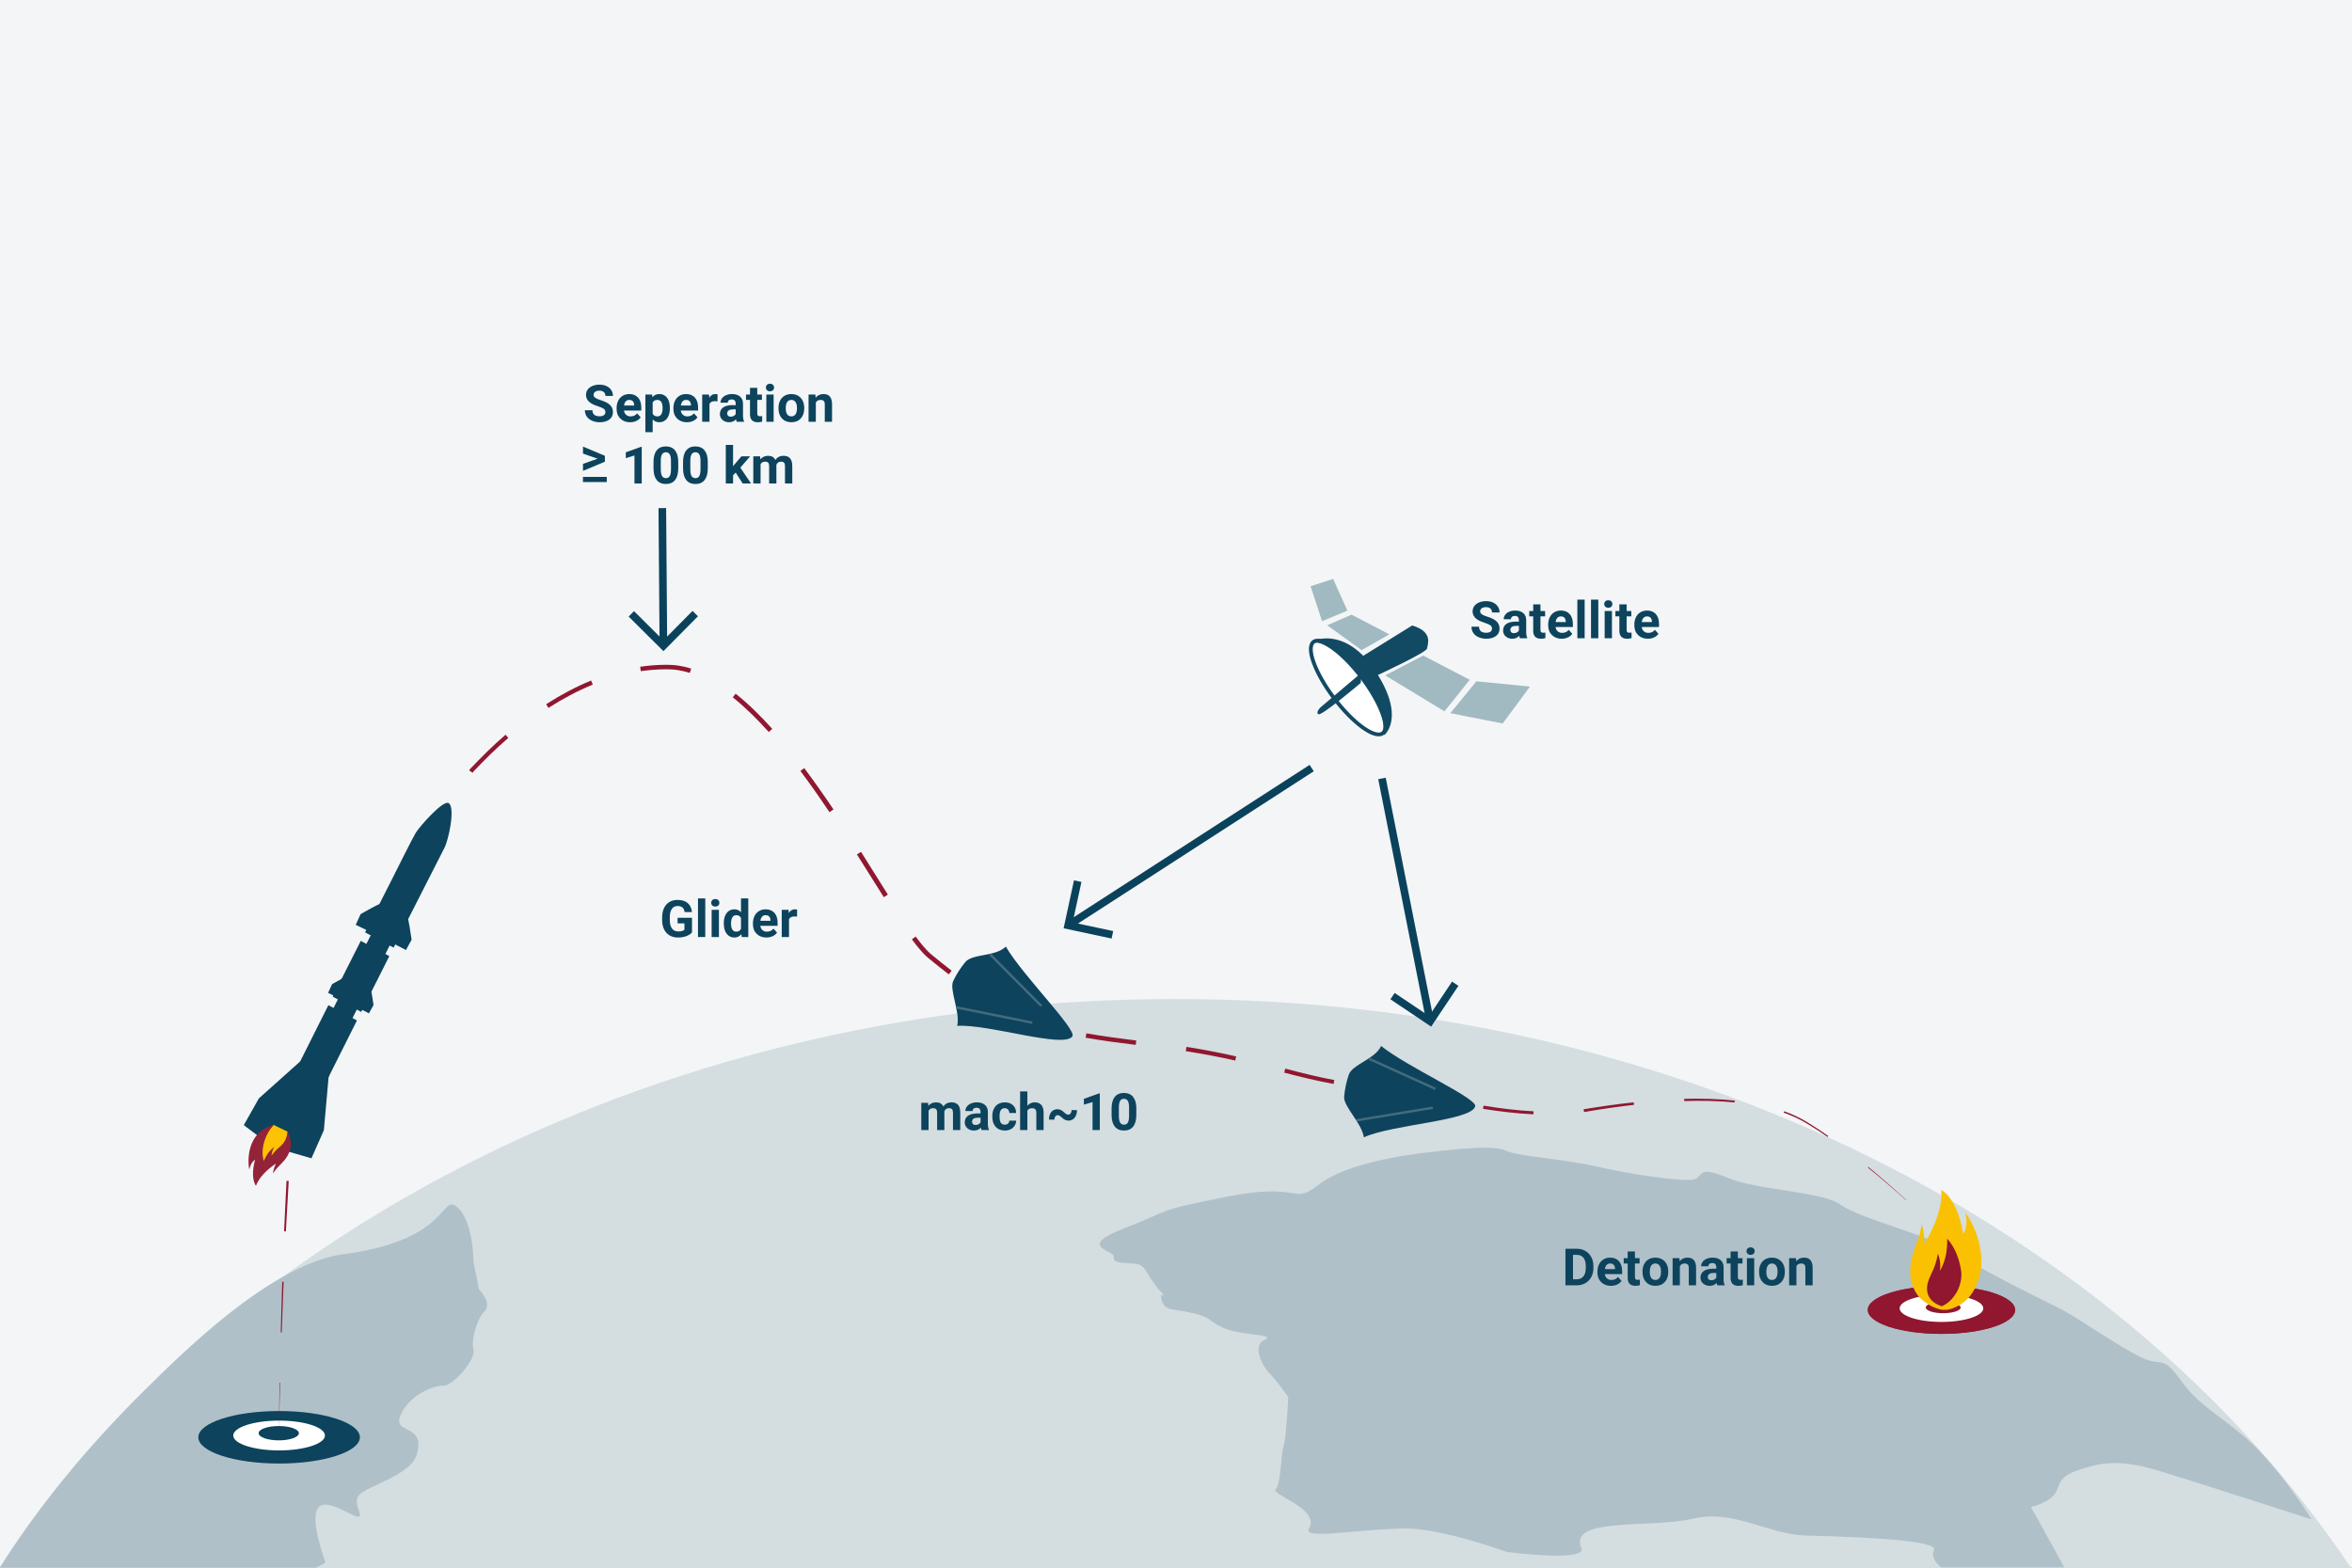 <?xml version="1.0" encoding="UTF-8"?>
<svg id="Ebene_2" data-name="Ebene 2" xmlns="http://www.w3.org/2000/svg" viewBox="0 0 1920 1280">
  <rect x="0" y="0" width="1920" height="1280" fill="#808080" stroke="none"/>
  <defs>
    <style>
      .cls-1 {
        stroke: #124a64;
        stroke-width: 3.115px;
      }

      .cls-1, .cls-2, .cls-3, .cls-4 {
        stroke-miterlimit: 10;
      }

      .cls-1, .cls-3, .cls-4 {
        fill: none;
      }

      .cls-5 {
        fill: #afc0c8;
      }

      .cls-6 {
        fill: #932338;
      }

      .cls-7 {
        fill: #90172f;
      }

      .cls-8, .cls-2 {
        fill: #0d435c;
      }

      .cls-9 {
        fill: #fff;
      }

      .cls-2 {
        stroke: #426b7e;
        stroke-width: 2px;
      }

      .cls-10 {
        fill: #f3f5f7;
      }

      .cls-11 {
        fill: #fcc203;
      }

      .cls-3 {
        stroke-width: 4.202px;
      }

      .cls-3, .cls-4 {
        stroke: #0b425b;
      }

      .cls-4 {
        stroke-width: 6.219px;
      }

      .cls-12 {
        fill: #124a64;
      }

      .cls-13 {
        fill: #d4dde0;
      }

      .cls-14 {
        fill: #fac102;
      }

      .cls-15 {
        fill: #a1b9c0;
      }
    </style>
  </defs>
  <rect class="cls-10" x="-15.804" y="-17.529" width="1952.825" height="1297.507"/>
  <path class="cls-13" d="M1919.067,1280c-185.294-276.607-545.492-464.294-959.585-464.294S185.191,1003.393-.103,1280h1919.17Z"/>
  <path class="cls-5" d="M257.898,1280c3.002-2.198,8.175-2.938,7.467-5.023-22.251-65.493,8.13-44.602,22.441-38.149s-2.12-8.858,5.722-16.513c7.842-7.655,41.85-16.146,46.68-32.676,8.402-28.755-26.514-13.444-9.77-38.321,7.085-10.527,22.437-17.954,31.416-17.954,8.97,0,26.924-22.437,24.678-29.165-2.246-6.729,2.246-24.683,8.97-31.421,6.733-6.724-4.483-17.94-4.483-17.94l-4.487-22.441s0-33.657-13.467-44.878c-1.725-1.439-3.09-2.08-4.335-2.08-8.458,0-11.419,29.659-85.416,40.229-60.694,5.932-138.919,85.285-168.282,114.434-43.469,43.151-78.85,86.97-105.319,126.583-3.421,5.12-6.749,10.231-9.982,15.316h258.168Z"/>
  <path class="cls-5" d="M909.182,1026.318c-.996,5.737,10.137,4.557,18.286,5.567,8.145,1.015,9.136,10.303,18.272,20.601,4.699,5.308,4.561,5.147,3.671,4.995-.839-.148-2.347-.3-1.098,4.128,2.578,9.122,8.744,6.586,25.236,10.469,16.497,3.883,11.922,6.249,25.439,12.328,13.508,6.078,43.923,4.732,33.192,9.625-10.741,4.898-.812,22.63,4.543,27.694,5.364,5.064,14.896,19.084,14.896,19.084,0,0-1.416,32.085-3.805,39.851-2.394,7.766-2.061,31.098-6.438,35.322-4.377,4.225,36.738,15.943,27.182,31.988-5.52,9.275,34.921,1.065,76.778,0,30.526-.779,84.762,19.19,84.762,19.19,0,0,65.913,8.527,60.78-3.201-11.193-25.591,57.579-15.989,91.163-23.986,33.27-7.923,61.379,13.024,92.717,13.799,60.983,1.513,107.452,4.902,104.007,11.788-2.317,4.636.43,9.549,5.777,14.203h100.613c-11.473-21.028-27.302-49.309-27.302-49.309,0,0,17.295-3.717,21.081-13.508,3.786-9.796,4.981-13.674,28.441-19.928,23.465-6.249,45.127.844,63.404,6.42,18.291,5.567,116.298,37.158,116.298,37.158,0,0-25.587-41.581-52.778-65.572-21.856-19.282-38.823-26.813-53.908-47.747-15.099-20.942-14.108-11.654-29.212-17.567-15.104-5.912-55.038-33.607-66.96-39.851-11.922-6.249-72.923-35.461-87.035-47.115-14.103-11.65-78.489-27.348-94.193-38.837-15.689-11.484-67.181-11.65-92.417-22.119-25.236-10.469-19.476-1.688-27.233,1.015-7.757,2.707-51.879-3.879-79.901-10.298-28.026-6.415-63.611-8.269-73.739-12.835-4.141-1.863-10.308-2.569-17.889-2.569-10.976,0-24.913,1.485-39.962,3.081-25.448,2.707-72.964,9.63-95.244,27.026-11.982,9.357-14.869,7.965-24.535,6.572-8.311-1.195-21.625-2.398-50.016,3.224-61.435,12.157-43.942,10.303-84.111,25.836-40.16,15.542-7.766,17.733-8.762,23.479Z"/>
  <g>
    <g>
      <path class="cls-8" d="M293.78,1173.528c0,11.837-29.525,21.428-65.946,21.428-36.41,0-65.935-9.591-65.935-21.428s29.525-21.438,65.935-21.438c36.42,0,65.946,9.601,65.946,21.438"/>
      <path class="cls-9" d="M265.267,1172.082c0,6.708-16.758,12.161-37.423,12.161s-37.434-5.454-37.434-12.161c0-6.728,16.768-12.171,37.434-12.171s37.423,5.443,37.423,12.171"/>
    </g>
    <ellipse class="cls-8" cx="227.556" cy="1170.189" rx="16.434" ry="5.853"/>
  </g>
  <g>
    <polygon class="cls-7" points="227.556 1170.19 228.234 1128.96 228.672 1128.971 227.556 1170.19"/>
    <polygon class="cls-7" points="229.171 1087.82 230.38 1046.556 231.519 1046.597 229.984 1087.845 229.171 1087.82"/>
    <polygon class="cls-7" points="231.9 1005.342 233.883 964.144 235.674 964.251 233.365 1005.409 231.9 1005.342"/>
    <path class="cls-7" d="M236.744,922.979c.612-6.854,1.294-13.706,2.173-20.546.444-3.42.941-6.836,1.555-10.247.322-1.705.649-3.408,1.071-5.109.42-1.702.868-3.397,1.612-5.104l2.073.933c-.641,1.444-1.096,3.081-1.502,4.71-.414,1.633-.744,3.304-1.067,4.974-.621,3.351-1.13,6.735-1.587,10.128-.905,6.79-1.619,13.616-2.263,20.449l-2.065-.188Z"/>
    <polygon class="cls-7" points="262.927 845.686 282.758 809.48 285.048 810.743 265.07 846.864 262.927 845.686"/>
    <polygon class="cls-7" points="302.634 773.271 322.516 737.144 325.103 738.577 305.073 774.618 302.634 773.271"/>
    <polygon class="cls-7" points="342.454 701.047 362.495 665.002 365.371 666.618 345.187 702.568 342.454 701.047"/>
    <path class="cls-7" d="M383.005,629.14l.723-1.127c.129-.193.258-.384.422-.604.096-.122.145-.206.375-.443.045-.042.041-.043.128-.117l.177-.135.018-.022.039-.039.043-.035.102-.1.209-.205.432-.434.884-.912,3.576-3.72c2.399-2.479,4.834-4.929,7.304-7.341,4.936-4.831,10.034-9.497,15.256-14.021l2.263,2.626c-5.173,4.469-10.225,9.08-15.119,13.856-2.45,2.385-4.863,4.807-7.248,7.263l-3.573,3.707-.911.937-.478.479-.252.245-.129.124-.203.173-.207.168-.105.082c-.041.031.085-.055.114-.084l.069-.062c.079-.084-.002.004-.035.053l-.316.453-.669,1.041-2.888-1.806Z"/>
    <path class="cls-7" d="M445.829,574.989c11.638-7.48,23.885-14.071,36.718-19.344l1.36,3.32c-12.608,5.159-24.68,11.629-36.172,18.992l-1.906-2.968Z"/>
    <path class="cls-7" d="M522.568,544.402c6.88-1.02,13.836-1.578,20.8-1.608,3.463-.046,7.08.146,10.56.688,3.5.531,6.945,1.349,10.307,2.398l-1.109,3.54c-3.197-1.002-6.456-1.781-9.751-2.285-3.315-.515-6.582-.698-9.99-.661-6.782.019-13.563.553-20.281,1.538l-.534-3.609Z"/>
    <path class="cls-7" d="M600.529,566.395c10.836,8.667,20.649,18.463,29.878,28.711l-2.852,2.559c-9.113-10.151-18.783-19.823-29.379-28.324l2.353-2.946Z"/>
    <path class="cls-7" d="M656.513,627.142c8.273,11.031,16.18,22.319,23.867,33.744l-3.282,2.204c-7.642-11.394-15.495-22.641-23.7-33.615l3.115-2.334Z"/>
    <polygon class="cls-7" points="702.88 695.505 724.788 730.441 721.47 732.535 699.512 697.636 702.88 695.505"/>
    <path class="cls-7" d="M747.501,764.68c2.021,2.74,4.092,5.438,6.272,8.007,2.199,2.57,4.436,4.996,7.022,7.045,5.309,4.355,10.639,8.655,16.061,12.838l-2.32,3.011c-5.468-4.205-10.843-8.528-16.167-12.883-2.81-2.223-5.26-4.874-7.526-7.518-2.271-2.668-4.391-5.423-6.453-8.21l3.11-2.29Z"/>
    <path class="cls-7" d="M810.536,815.963c11.663,7.08,23.829,13.395,36.619,17.955l-1.228,3.47c-13.131-4.662-25.503-11.072-37.333-18.227l1.942-3.198Z"/>
    <path class="cls-7" d="M886.842,843.71c13.483,2.383,27.086,4.186,40.714,5.862l-.434,3.552c-13.655-1.663-27.318-3.455-40.911-5.84l.631-3.574Z"/>
    <path class="cls-7" d="M968.511,854.775c13.637,2.12,27.169,4.736,40.614,7.771l-.759,3.374c-13.374-2.996-26.853-5.575-40.383-7.658l.528-3.487Z"/>
    <path class="cls-7" d="M1049.191,872.523c13.296,3.451,26.576,6.867,40.031,9.328l-.572,3.156c-13.605-2.43-26.999-5.762-40.309-9.203l.85-3.281Z"/>
    <path class="cls-7" d="M1130.038,887.282c13.642,2.137,27.106,4.998,40.568,7.759l-.563,2.764c-13.476-2.701-26.928-5.494-40.459-7.551l.454-2.972Z"/>
    <path class="cls-7" d="M1211.053,902.758c13.529,2.212,27.143,3.924,40.812,4.619l-.118,2.446c-13.795-.639-27.509-2.303-41.113-4.464l.42-2.601Z"/>
    <path class="cls-7" d="M1292.763,905.706l10.173-1.615c3.4-.523,6.803-1.024,10.209-1.501,6.813-.954,13.641-1.811,20.482-2.555l.229,2.065c-6.814.771-13.616,1.657-20.405,2.638-3.394.491-6.785,1.006-10.173,1.543l-10.173,1.662-.342-2.237Z"/>
    <path class="cls-7" d="M1374.833,897.184c13.769-.334,27.574-.011,41.29,1.432l-.154,1.51c-13.641-1.333-27.379-1.554-41.084-1.12l-.052-1.822Z"/>
    <path class="cls-7" d="M1456.494,907.321c3.25,1.177,6.453,2.493,9.582,3.969,3.129,1.469,6.183,3.128,9.127,4.923,5.909,3.558,11.645,7.384,17.276,11.35l-.521.745c-5.647-3.914-11.393-7.687-17.299-11.183-2.943-1.765-5.955-3.372-9.065-4.804-3.104-1.437-6.282-2.715-9.509-3.856l.409-1.143Z"/>
    <path class="cls-7" d="M1525.143,952.763c10.578,8.785,20.922,17.848,31.069,27.121l-.128.141c-10.237-9.17-20.665-18.126-31.322-26.799l.38-.463Z"/>
  </g>
  <g>
    <path class="cls-12" d="M1152.77,510.707l-40.058,24.837s-5.315,4.951-.628,12.62c4.697,7.659,14.007,2.362,14.007,2.362,0,0,38.488-17.878,38.836-21.004.348-3.14,5.497-13.659-12.157-18.815"/>
    <polygon class="cls-15" points="1248.956 560.587 1205.206 556.289 1183.968 582.294 1226.689 590.708 1248.956 560.587"/>
    <polygon class="cls-15" points="1199.787 555.063 1161.772 535.253 1130.807 551.444 1179.154 580.791 1199.787 555.063"/>
    <polygon class="cls-15" points="1134.128 517.931 1103.313 501.879 1083.45 510.515 1111.503 530.837 1134.128 517.931"/>
    <polygon class="cls-15" points="1088.267 472.713 1099.905 498.586 1079.246 507.185 1069.863 478.658 1088.267 472.713"/>
    <path class="cls-12" d="M1130.12,600.134s17.807-14.231-7.522-52.501c-18.144-27.413-38.377-28.415-48.393-25.036-10.016,3.384,55.915,77.537,55.915,77.537"/>
    <path class="cls-9" d="M1110.516,554.298c-15.578-20.611-33.358-33.429-39.703-28.632-6.35,4.802,1.138,25.398,16.722,46,15.578,20.611,33.353,33.429,39.703,28.628,6.345-4.797-1.143-25.393-16.722-45.995"/>
    <path class="cls-1" d="M1112.015,552.683c-15.578-20.611-33.358-33.429-39.703-28.632-6.35,4.802,1.138,25.398,16.722,46,15.578,20.611,33.353,33.429,39.703,28.628,6.345-4.797-1.143-25.393-16.722-45.995Z"/>
    <path class="cls-12" d="M1110.882,557.537s-31.91,27.148-34.568,25.634c-2.658-1.519,1.71-5.672,1.71-5.672l33.194-28.12-.337,8.157Z"/>
  </g>
  <g>
    <path class="cls-8" d="M1217.946,513.271c0-1.162-.411-2.055-1.231-2.677-.82-.623-2.298-1.279-4.432-1.97s-3.823-1.371-5.068-2.042c-3.392-1.833-5.088-4.302-5.088-7.406,0-1.614.455-3.054,1.364-4.319.91-1.265,2.216-2.253,3.919-2.965,1.703-.711,3.614-1.066,5.734-1.066,2.134,0,4.035.387,5.704,1.159s2.965,1.863,3.888,3.272c.924,1.409,1.385,3.009,1.385,4.801h-6.154c0-1.367-.432-2.432-1.293-3.19s-2.072-1.139-3.632-1.139c-1.505,0-2.674.318-3.508.954-.835.636-1.252,1.474-1.252,2.514,0,.971.489,1.785,1.467,2.441s2.418,1.271,4.319,1.847c3.501,1.053,6.053,2.359,7.652,3.919,1.601,1.559,2.4,3.501,2.4,5.826,0,2.586-.978,4.613-2.934,6.084-1.956,1.47-4.589,2.205-7.899,2.205-2.298,0-4.391-.421-6.278-1.262-1.887-.841-3.327-1.993-4.318-3.457-.992-1.464-1.487-3.16-1.487-5.088h6.176c0,3.296,1.969,4.944,5.908,4.944,1.464,0,2.606-.298,3.427-.893s1.231-1.426,1.231-2.493Z"/>
    <path class="cls-8" d="M1240.761,521.109c-.273-.533-.472-1.196-.595-1.99-1.437,1.601-3.304,2.4-5.602,2.4-2.175,0-3.977-.629-5.406-1.888-1.43-1.258-2.144-2.845-2.144-4.76,0-2.353.872-4.158,2.615-5.416,1.744-1.259,4.265-1.895,7.561-1.908h2.729v-1.272c0-1.025-.264-1.847-.79-2.462-.527-.615-1.357-.924-2.493-.924-.998,0-1.781.24-2.349.719-.568.479-.852,1.136-.852,1.97h-5.93c0-1.286.396-2.476,1.189-3.57.794-1.094,1.915-1.952,3.365-2.575,1.449-.622,3.077-.934,4.883-.934,2.735,0,4.907.688,6.515,2.062,1.607,1.374,2.411,3.307,2.411,5.796v9.623c.013,2.106.308,3.7.882,4.78v.349h-5.991ZM1235.857,516.985c.875,0,1.683-.195,2.421-.585s1.285-.913,1.642-1.569v-3.816h-2.216c-2.969,0-4.549,1.026-4.74,3.078l-.021.349c0,.738.26,1.348.78,1.826.52.479,1.23.718,2.134.718Z"/>
    <path class="cls-8" d="M1257.523,493.452v5.458h3.796v4.35h-3.796v11.079c0,.82.157,1.409.473,1.765.314.355.916.533,1.805.533.657,0,1.238-.048,1.744-.144v4.493c-1.162.355-2.359.533-3.59.533-4.158,0-6.278-2.1-6.36-6.299v-11.961h-3.242v-4.35h3.242v-5.458h5.929Z"/>
    <path class="cls-8" d="M1274.841,521.519c-3.256,0-5.906-.998-7.95-2.995-2.045-1.997-3.067-4.657-3.067-7.981v-.574c0-2.229.431-4.224,1.292-5.981.862-1.757,2.083-3.111,3.663-4.062,1.579-.951,3.382-1.427,5.406-1.427,3.036,0,5.427.958,7.17,2.873,1.744,1.915,2.616,4.63,2.616,8.146v2.421h-14.136c.19,1.449.769,2.612,1.733,3.487.964.876,2.185,1.313,3.662,1.313,2.284,0,4.069-.827,5.355-2.482l2.913,3.262c-.89,1.259-2.093,2.24-3.611,2.944-1.518.704-3.2,1.057-5.047,1.057ZM1274.164,503.28c-1.177,0-2.131.398-2.862,1.195-.732.797-1.2,1.938-1.405,3.421h8.247v-.475c-.027-1.318-.383-2.339-1.066-3.06-.685-.722-1.655-1.082-2.913-1.082Z"/>
    <path class="cls-8" d="M1293.594,521.109h-5.95v-31.515h5.95v31.515Z"/>
    <path class="cls-8" d="M1304.734,521.109h-5.95v-31.515h5.95v31.515Z"/>
    <path class="cls-8" d="M1309.576,493.165c0-.889.298-1.621.893-2.195s1.405-.862,2.432-.862c1.012,0,1.818.288,2.421.862.602.574.902,1.307.902,2.195,0,.902-.305,1.642-.913,2.216s-1.412.861-2.41.861c-.999,0-1.803-.287-2.411-.861s-.913-1.313-.913-2.216ZM1315.875,521.109h-5.95v-22.199h5.95v22.199Z"/>
    <path class="cls-8" d="M1327.856,493.452v5.458h3.796v4.35h-3.796v11.079c0,.82.157,1.409.473,1.765.314.355.916.533,1.805.533.657,0,1.238-.048,1.744-.144v4.493c-1.162.355-2.359.533-3.59.533-4.158,0-6.278-2.1-6.36-6.299v-11.961h-3.242v-4.35h3.242v-5.458h5.929Z"/>
    <path class="cls-8" d="M1345.174,521.519c-3.256,0-5.906-.998-7.95-2.995-2.045-1.997-3.067-4.657-3.067-7.981v-.574c0-2.229.431-4.224,1.292-5.981.862-1.757,2.083-3.111,3.663-4.062,1.579-.951,3.382-1.427,5.406-1.427,3.036,0,5.427.958,7.17,2.873,1.744,1.915,2.616,4.63,2.616,8.146v2.421h-14.136c.19,1.449.769,2.612,1.733,3.487.964.876,2.185,1.313,3.662,1.313,2.284,0,4.069-.827,5.355-2.482l2.913,3.262c-.89,1.259-2.093,2.24-3.611,2.944-1.518.704-3.2,1.057-5.047,1.057ZM1344.497,503.28c-1.177,0-2.131.398-2.862,1.195-.732.797-1.2,1.938-1.405,3.421h8.247v-.475c-.027-1.318-.383-2.339-1.066-3.06-.685-.722-1.655-1.082-2.913-1.082Z"/>
  </g>
  <g>
    <path class="cls-6" d="M1645.002,1069.567c0,10.795-26.924,19.541-60.137,19.541-33.203,0-60.127-8.746-60.127-19.541s26.924-19.55,60.127-19.55c33.212,0,60.137,8.756,60.137,19.55"/>
    <path class="cls-9" d="M1619.001,1068.248c0,6.117-15.282,11.09-34.127,11.09s-34.137-4.973-34.137-11.09c0-6.136,15.291-11.099,34.137-11.099s34.127,4.964,34.127,11.099"/>
    <path class="cls-6" d="M1600.52,1067.565c0,2.563-6.383,4.64-14.244,4.64s-14.243-2.077-14.243-4.64c0-2.553,6.383-4.63,14.243-4.63s14.244,2.077,14.244,4.63"/>
  </g>
  <g>
    <path class="cls-8" d="M1277.917,1049.457v-29.873h9.192c2.626,0,4.975.592,7.047,1.774,2.072,1.184,3.69,2.866,4.853,5.048s1.744,4.66,1.744,7.438v1.374c0,2.777-.571,5.246-1.713,7.407-1.143,2.161-2.753,3.837-4.832,5.026-2.079,1.19-4.425,1.792-7.037,1.806h-9.254ZM1284.072,1024.569v19.943h2.976c2.407,0,4.247-.787,5.519-2.359,1.272-1.573,1.922-3.823,1.949-6.751v-1.579c0-3.037-.629-5.338-1.888-6.904s-3.098-2.35-5.519-2.35h-3.037Z"/>
    <path class="cls-8" d="M1315.054,1049.867c-3.256,0-5.906-.998-7.95-2.995-2.045-1.997-3.067-4.657-3.067-7.981v-.574c0-2.229.431-4.224,1.292-5.981.862-1.757,2.083-3.111,3.663-4.062,1.579-.951,3.382-1.427,5.406-1.427,3.036,0,5.427.958,7.17,2.873,1.744,1.915,2.616,4.63,2.616,8.146v2.421h-14.136c.19,1.449.769,2.612,1.733,3.487.964.876,2.185,1.313,3.662,1.313,2.284,0,4.069-.827,5.355-2.482l2.913,3.262c-.89,1.259-2.093,2.24-3.611,2.944-1.518.704-3.2,1.057-5.047,1.057ZM1314.377,1031.628c-1.177,0-2.131.398-2.862,1.195-.732.797-1.2,1.938-1.405,3.421h8.247v-.475c-.027-1.318-.383-2.339-1.066-3.06-.685-.722-1.655-1.082-2.913-1.082Z"/>
    <path class="cls-8" d="M1334.647,1021.799v5.458h3.796v4.35h-3.796v11.079c0,.82.157,1.409.473,1.765.314.355.916.533,1.805.533.657,0,1.238-.048,1.744-.144v4.493c-1.162.355-2.359.533-3.59.533-4.158,0-6.278-2.1-6.36-6.299v-11.961h-3.242v-4.35h3.242v-5.458h5.929Z"/>
    <path class="cls-8" d="M1340.823,1038.152c0-2.202.424-4.165,1.271-5.889.849-1.724,2.069-3.058,3.662-4.001,1.594-.943,3.443-1.416,5.551-1.416,2.995,0,5.439.917,7.335,2.75,1.894,1.833,2.95,4.322,3.169,7.468l.042,1.519c0,3.405-.951,6.138-2.853,8.196s-4.452,3.088-7.652,3.088c-3.201,0-5.756-1.025-7.664-3.077-1.907-2.052-2.861-4.843-2.861-8.371v-.267ZM1346.752,1038.573c0,2.109.396,3.723,1.19,4.839.793,1.116,1.929,1.675,3.406,1.675,1.436,0,2.558-.552,3.364-1.654s1.211-2.866,1.211-5.291c0-2.068-.404-3.672-1.211-4.809s-1.942-1.705-3.405-1.705c-1.45,0-2.572.564-3.365,1.695-.794,1.13-1.19,2.88-1.19,5.25Z"/>
    <path class="cls-8" d="M1370.963,1027.257l.185,2.564c1.586-1.983,3.713-2.976,6.381-2.976,2.353,0,4.104.691,5.252,2.072,1.149,1.382,1.737,3.447,1.765,6.196v14.342h-5.93v-14.23c0-1.262-.273-2.177-.82-2.746-.548-.568-1.457-.853-2.729-.853-1.669,0-2.921.713-3.755,2.139v15.69h-5.93v-22.199h5.581Z"/>
    <path class="cls-8" d="M1401.902,1049.457c-.273-.533-.472-1.196-.595-1.99-1.437,1.601-3.304,2.4-5.602,2.4-2.175,0-3.977-.629-5.406-1.888-1.43-1.258-2.144-2.845-2.144-4.76,0-2.353.872-4.158,2.615-5.416,1.744-1.259,4.265-1.895,7.561-1.908h2.729v-1.272c0-1.025-.264-1.847-.79-2.462-.527-.615-1.357-.924-2.493-.924-.998,0-1.781.24-2.349.719-.568.479-.852,1.136-.852,1.97h-5.93c0-1.286.396-2.476,1.189-3.57.794-1.094,1.915-1.952,3.365-2.575,1.449-.622,3.077-.934,4.883-.934,2.735,0,4.907.688,6.515,2.062,1.607,1.374,2.411,3.307,2.411,5.796v9.623c.013,2.106.308,3.7.882,4.78v.349h-5.991ZM1396.999,1045.333c.875,0,1.683-.195,2.421-.585s1.285-.913,1.642-1.569v-3.816h-2.216c-2.969,0-4.549,1.026-4.74,3.078l-.021.349c0,.738.26,1.348.78,1.826.52.479,1.23.718,2.134.718Z"/>
    <path class="cls-8" d="M1418.665,1021.799v5.458h3.796v4.35h-3.796v11.079c0,.82.157,1.409.473,1.765.314.355.916.533,1.805.533.657,0,1.238-.048,1.744-.144v4.493c-1.162.355-2.359.533-3.59.533-4.158,0-6.278-2.1-6.36-6.299v-11.961h-3.242v-4.35h3.242v-5.458h5.929Z"/>
    <path class="cls-8" d="M1425.724,1021.512c0-.889.298-1.621.893-2.195s1.405-.862,2.432-.862c1.012,0,1.818.288,2.421.862.602.574.902,1.307.902,2.195,0,.902-.305,1.642-.913,2.216s-1.412.861-2.41.861c-.999,0-1.803-.287-2.411-.861s-.913-1.313-.913-2.216ZM1432.022,1049.457h-5.95v-22.199h5.95v22.199Z"/>
    <path class="cls-8" d="M1435.982,1038.152c0-2.202.424-4.165,1.271-5.889.849-1.724,2.069-3.058,3.662-4.001,1.594-.943,3.443-1.416,5.551-1.416,2.995,0,5.439.917,7.335,2.75,1.894,1.833,2.95,4.322,3.169,7.468l.042,1.519c0,3.405-.951,6.138-2.853,8.196s-4.452,3.088-7.652,3.088c-3.201,0-5.756-1.025-7.664-3.077-1.907-2.052-2.861-4.843-2.861-8.371v-.267ZM1441.911,1038.573c0,2.109.396,3.723,1.19,4.839.793,1.116,1.929,1.675,3.406,1.675,1.436,0,2.558-.552,3.364-1.654s1.211-2.866,1.211-5.291c0-2.068-.404-3.672-1.211-4.809s-1.942-1.705-3.405-1.705c-1.45,0-2.572.564-3.365,1.695-.794,1.13-1.19,2.88-1.19,5.25Z"/>
    <path class="cls-8" d="M1466.122,1027.257l.185,2.564c1.586-1.983,3.713-2.976,6.381-2.976,2.353,0,4.104.691,5.252,2.072,1.149,1.382,1.737,3.447,1.765,6.196v14.342h-5.93v-14.23c0-1.262-.273-2.177-.82-2.746-.548-.568-1.457-.853-2.729-.853-1.669,0-2.921.713-3.755,2.139v15.69h-5.93v-22.199h5.581Z"/>
  </g>
  <g>
    <line class="cls-4" x1="1070.768" y1="627.12" x2="871.963" y2="755.533"/>
    <polyline class="cls-4" points="908.074 763.264 871.955 755.54 879.763 719.439"/>
  </g>
  <g>
    <line class="cls-4" x1="1128.148" y1="635.599" x2="1167.438" y2="833.902"/>
    <polyline class="cls-4" points="1187.947 803.192 1167.441 833.912 1136.769 813.334"/>
  </g>
  <g>
    <path class="cls-8" d="M564.885,761.285c-1.107,1.327-2.674,2.356-4.698,3.088s-4.268,1.098-6.729,1.098c-2.585,0-4.853-.564-6.802-1.692-1.949-1.129-3.454-2.767-4.514-4.914s-1.604-4.671-1.631-7.57v-2.031c0-2.982.503-5.563,1.508-7.746,1.006-2.181,2.455-3.85,4.35-5.006,1.895-1.155,4.114-1.733,6.658-1.733,3.542,0,6.312.845,8.31,2.533,1.997,1.689,3.18,4.148,3.549,7.376h-5.99c-.274-1.709-.88-2.961-1.816-3.754s-2.226-1.19-3.867-1.19c-2.093,0-3.687.787-4.78,2.359-1.095,1.573-1.648,3.912-1.662,7.018v1.907c0,3.133.595,5.499,1.785,7.1,1.189,1.6,2.934,2.4,5.231,2.4,2.312,0,3.96-.492,4.944-1.478v-5.149h-5.601v-4.534h11.756v11.92Z"/>
    <path class="cls-8" d="M575.738,765.06h-5.95v-31.515h5.95v31.515Z"/>
    <path class="cls-8" d="M580.58,737.116c0-.889.298-1.621.893-2.195s1.405-.862,2.432-.862c1.012,0,1.818.288,2.421.862.602.574.902,1.307.902,2.195,0,.902-.305,1.642-.913,2.216s-1.412.861-2.41.861c-.999,0-1.803-.287-2.411-.861s-.913-1.313-.913-2.216ZM586.879,765.06h-5.95v-22.199h5.95v22.199Z"/>
    <path class="cls-8" d="M590.839,753.797c0-3.461.775-6.217,2.328-8.269s3.676-3.078,6.371-3.078c2.161,0,3.945.808,5.354,2.422v-11.326h5.95v31.515h-5.354l-.288-2.359c-1.477,1.847-3.378,2.77-5.703,2.77-2.613,0-4.709-1.029-6.289-3.088-1.579-2.059-2.369-4.92-2.369-8.586ZM596.768,754.218c0,2.088.362,3.689,1.088,4.802.725,1.113,1.778,1.67,3.159,1.67,1.833,0,3.126-.776,3.878-2.329v-8.801c-.738-1.553-2.018-2.329-3.837-2.329-2.858,0-4.288,2.329-4.288,6.987Z"/>
    <path class="cls-8" d="M625.656,765.47c-3.256,0-5.906-.998-7.95-2.995-2.045-1.997-3.067-4.657-3.067-7.981v-.574c0-2.229.431-4.224,1.292-5.981.862-1.757,2.083-3.111,3.663-4.062,1.579-.951,3.382-1.427,5.406-1.427,3.036,0,5.427.958,7.17,2.873,1.744,1.915,2.616,4.63,2.616,8.146v2.421h-14.136c.19,1.449.769,2.612,1.733,3.487.964.876,2.185,1.313,3.662,1.313,2.284,0,4.069-.827,5.355-2.482l2.913,3.262c-.89,1.259-2.093,2.24-3.611,2.944-1.518.704-3.2,1.057-5.047,1.057ZM624.979,747.231c-1.177,0-2.131.398-2.862,1.195-.732.797-1.2,1.938-1.405,3.421h8.247v-.475c-.027-1.318-.383-2.339-1.066-3.06-.685-.722-1.655-1.082-2.913-1.082Z"/>
    <path class="cls-8" d="M650.626,748.421c-.808-.109-1.519-.164-2.134-.164-2.243,0-3.714.759-4.411,2.277v14.526h-5.93v-22.199h5.602l.164,2.646c1.189-2.038,2.838-3.058,4.944-3.058.656,0,1.272.09,1.847.268l-.082,5.703Z"/>
  </g>
  <g>
    <path class="cls-8" d="M757.627,900.465l.185,2.482c1.572-1.929,3.699-2.894,6.381-2.894,2.858,0,4.821,1.129,5.889,3.386,1.559-2.257,3.781-3.386,6.668-3.386,2.407,0,4.198.701,5.375,2.104s1.765,3.512,1.765,6.329v14.178h-5.95v-14.189c0-1.262-.246-2.183-.738-2.766s-1.361-.874-2.605-.874c-1.778,0-3.01.85-3.693,2.55l.021,15.279h-5.93v-14.169c0-1.289-.253-2.221-.759-2.797-.507-.576-1.368-.863-2.585-.863-1.683,0-2.9.699-3.652,2.098v15.731h-5.93v-22.199h5.561Z"/>
    <path class="cls-8" d="M801.308,922.665c-.273-.533-.472-1.196-.595-1.99-1.437,1.601-3.304,2.4-5.602,2.4-2.175,0-3.977-.629-5.406-1.888-1.43-1.258-2.144-2.845-2.144-4.76,0-2.353.872-4.158,2.615-5.416,1.744-1.259,4.265-1.895,7.561-1.908h2.729v-1.272c0-1.025-.264-1.847-.79-2.462-.527-.615-1.357-.924-2.493-.924-.998,0-1.781.24-2.349.719-.568.479-.852,1.136-.852,1.97h-5.93c0-1.286.396-2.476,1.189-3.57.794-1.094,1.915-1.952,3.365-2.575,1.449-.622,3.077-.934,4.883-.934,2.735,0,4.907.688,6.515,2.062,1.607,1.374,2.411,3.307,2.411,5.796v9.623c.013,2.106.308,3.7.882,4.78v.349h-5.991ZM796.404,918.541c.875,0,1.683-.195,2.421-.585s1.285-.913,1.642-1.569v-3.816h-2.216c-2.969,0-4.549,1.026-4.74,3.078l-.021.349c0,.738.26,1.348.78,1.826.52.479,1.23.718,2.134.718Z"/>
    <path class="cls-8" d="M820.204,918.295c1.095,0,1.983-.301,2.668-.902.684-.603,1.039-1.402,1.066-2.401h5.561c-.014,1.505-.425,2.883-1.231,4.135-.807,1.251-1.911,2.223-3.313,2.913s-2.951,1.036-4.647,1.036c-3.173,0-5.676-1.009-7.509-3.026s-2.749-4.804-2.749-8.36v-.39c0-3.42.909-6.148,2.729-8.187s4.315-3.058,7.488-3.058c2.777,0,5.003.79,6.679,2.37s2.527,3.683,2.555,6.309h-5.561c-.027-1.154-.383-2.093-1.066-2.814-.685-.723-1.587-1.083-2.709-1.083-1.381,0-2.424.503-3.129,1.51-.704,1.007-1.057,2.641-1.057,4.9v.617c0,2.288.35,3.932,1.047,4.932s1.758,1.5,3.18,1.5Z"/>
    <path class="cls-8" d="M838.67,902.886c1.572-1.888,3.549-2.832,5.93-2.832,4.814,0,7.256,2.798,7.324,8.392v14.219h-5.93v-14.087c0-1.274-.273-2.217-.82-2.827-.548-.61-1.457-.915-2.729-.915-1.737,0-2.996.672-3.775,2.015v15.814h-5.93v-31.515h5.93v11.736Z"/>
    <path class="cls-8" d="M879.171,906.394c0,2.545-.637,4.61-1.908,6.196-1.272,1.587-2.913,2.38-4.924,2.38-1.013,0-1.953-.194-2.821-.584-.869-.391-1.871-1.129-3.006-2.216-1.136-1.088-2.182-1.632-3.14-1.632-.793,0-1.436.343-1.929,1.026-.492.684-.738,1.56-.738,2.626l-4.411-.041c0-2.544.619-4.589,1.856-6.135,1.238-1.546,2.883-2.318,4.935-2.318,1.067,0,2.038.205,2.914.615.875.411,1.87,1.146,2.984,2.206,1.115,1.06,2.131,1.59,3.047,1.59.808,0,1.468-.362,1.98-1.087.513-.726.77-1.607.77-2.647l4.391.021Z"/>
    <path class="cls-8" d="M897.801,922.665h-5.93v-22.888l-7.078,2.186v-4.78l12.371-4.432h.637v29.914Z"/>
    <path class="cls-8" d="M927.611,910.313c0,4.131-.854,7.291-2.564,9.479s-4.213,3.282-7.509,3.282c-3.256,0-5.745-1.073-7.469-3.221s-2.605-5.226-2.646-9.233v-5.498c0-4.172.865-7.338,2.596-9.5,1.729-2.161,4.223-3.241,7.479-3.241,3.255,0,5.744,1.07,7.468,3.211s2.605,5.215,2.646,9.223v5.498ZM921.683,904.268c0-2.479-.339-4.282-1.016-5.412-.678-1.13-1.734-1.694-3.17-1.694-1.396,0-2.425.538-3.088,1.612-.664,1.075-1.016,2.755-1.057,5.042v7.27c0,2.438.331,4.248.995,5.433.663,1.185,1.727,1.776,3.19,1.776,1.449,0,2.496-.568,3.139-1.704.643-1.137.978-2.875,1.006-5.217v-7.105Z"/>
  </g>
  <g>
    <path class="cls-8" d="M494.193,336.511c0-1.162-.411-2.055-1.231-2.677-.82-.623-2.298-1.279-4.432-1.97s-3.823-1.371-5.068-2.042c-3.392-1.833-5.088-4.302-5.088-7.406,0-1.614.455-3.054,1.364-4.319.91-1.265,2.216-2.253,3.919-2.965,1.703-.711,3.614-1.066,5.734-1.066,2.134,0,4.035.387,5.704,1.159s2.965,1.863,3.888,3.272c.924,1.409,1.385,3.009,1.385,4.801h-6.154c0-1.367-.432-2.432-1.293-3.19s-2.072-1.139-3.632-1.139c-1.505,0-2.674.318-3.508.954-.835.636-1.252,1.474-1.252,2.514,0,.971.489,1.785,1.467,2.441s2.418,1.271,4.319,1.847c3.501,1.053,6.053,2.359,7.652,3.919,1.601,1.559,2.4,3.501,2.4,5.826,0,2.586-.978,4.613-2.934,6.084-1.956,1.47-4.589,2.205-7.899,2.205-2.298,0-4.391-.421-6.278-1.262-1.887-.841-3.327-1.993-4.318-3.457-.992-1.464-1.487-3.16-1.487-5.088h6.176c0,3.296,1.969,4.944,5.908,4.944,1.464,0,2.606-.298,3.427-.893s1.231-1.426,1.231-2.493Z"/>
    <path class="cls-8" d="M514.361,344.759c-3.256,0-5.906-.998-7.95-2.995-2.045-1.997-3.067-4.657-3.067-7.981v-.574c0-2.229.431-4.224,1.292-5.981.862-1.757,2.083-3.111,3.663-4.062,1.579-.951,3.382-1.427,5.406-1.427,3.036,0,5.427.958,7.17,2.873,1.744,1.915,2.616,4.63,2.616,8.146v2.421h-14.136c.19,1.449.769,2.612,1.733,3.487.964.876,2.185,1.313,3.662,1.313,2.284,0,4.069-.827,5.355-2.482l2.913,3.262c-.89,1.259-2.093,2.24-3.611,2.944-1.518.704-3.2,1.057-5.047,1.057ZM513.685,326.52c-1.177,0-2.131.398-2.862,1.195-.732.797-1.2,1.938-1.405,3.421h8.247v-.475c-.027-1.318-.383-2.339-1.066-3.06-.685-.722-1.655-1.082-2.913-1.082Z"/>
    <path class="cls-8" d="M546.84,333.455c0,3.42-.776,6.158-2.328,8.217-1.553,2.059-3.649,3.088-6.289,3.088-2.243,0-4.056-.779-5.437-2.339v10.464h-5.93v-30.734h5.499l.205,2.175c1.436-1.724,3.31-2.586,5.621-2.586,2.736,0,4.863,1.013,6.381,3.037,1.519,2.024,2.277,4.814,2.277,8.371v.308ZM540.911,333.003c0-2.071-.366-3.67-1.098-4.795-.732-1.125-1.796-1.688-3.19-1.688-1.86,0-3.14.713-3.837,2.14v9.117c.725,1.469,2.018,2.202,3.878,2.202,2.831,0,4.247-2.325,4.247-6.977Z"/>
    <path class="cls-8" d="M560.73,344.759c-3.256,0-5.906-.998-7.95-2.995-2.045-1.997-3.067-4.657-3.067-7.981v-.574c0-2.229.431-4.224,1.292-5.981.862-1.757,2.083-3.111,3.663-4.062,1.579-.951,3.382-1.427,5.406-1.427,3.036,0,5.427.958,7.17,2.873,1.744,1.915,2.616,4.63,2.616,8.146v2.421h-14.136c.19,1.449.769,2.612,1.733,3.487.964.876,2.185,1.313,3.662,1.313,2.284,0,4.069-.827,5.355-2.482l2.913,3.262c-.89,1.259-2.093,2.24-3.611,2.944-1.518.704-3.2,1.057-5.047,1.057ZM560.054,326.52c-1.177,0-2.131.398-2.862,1.195-.732.797-1.2,1.938-1.405,3.421h8.247v-.475c-.027-1.318-.383-2.339-1.066-3.06-.685-.722-1.655-1.082-2.913-1.082Z"/>
    <path class="cls-8" d="M585.7,327.71c-.808-.109-1.519-.164-2.134-.164-2.243,0-3.714.759-4.411,2.277v14.526h-5.93v-22.199h5.602l.164,2.646c1.189-2.038,2.838-3.058,4.944-3.058.656,0,1.272.09,1.847.268l-.082,5.703Z"/>
    <path class="cls-8" d="M601.416,344.349c-.273-.533-.472-1.196-.595-1.99-1.437,1.601-3.304,2.4-5.602,2.4-2.175,0-3.977-.629-5.406-1.888-1.43-1.258-2.144-2.845-2.144-4.76,0-2.353.872-4.158,2.615-5.416,1.744-1.259,4.265-1.895,7.561-1.908h2.729v-1.272c0-1.025-.264-1.847-.79-2.462-.527-.615-1.357-.924-2.493-.924-.998,0-1.781.24-2.349.719-.568.479-.852,1.136-.852,1.97h-5.93c0-1.286.396-2.476,1.189-3.57.794-1.094,1.915-1.952,3.365-2.575,1.449-.622,3.077-.934,4.883-.934,2.735,0,4.907.688,6.515,2.062,1.607,1.374,2.411,3.307,2.411,5.796v9.623c.013,2.106.308,3.7.882,4.78v.349h-5.991ZM596.513,340.225c.875,0,1.683-.195,2.421-.585s1.285-.913,1.642-1.569v-3.816h-2.216c-2.969,0-4.549,1.026-4.74,3.078l-.021.349c0,.738.26,1.348.78,1.826.52.479,1.23.718,2.134.718Z"/>
    <path class="cls-8" d="M618.178,316.692v5.458h3.796v4.35h-3.796v11.079c0,.82.157,1.409.473,1.765.314.355.916.533,1.805.533.657,0,1.238-.048,1.744-.144v4.493c-1.162.355-2.359.533-3.59.533-4.158,0-6.278-2.1-6.36-6.299v-11.961h-3.242v-4.35h3.242v-5.458h5.929Z"/>
    <path class="cls-8" d="M625.236,316.405c0-.889.298-1.621.893-2.195s1.405-.862,2.432-.862c1.012,0,1.818.288,2.421.862.602.574.902,1.307.902,2.195,0,.902-.305,1.642-.913,2.216s-1.412.861-2.41.861c-.999,0-1.803-.287-2.411-.861s-.913-1.313-.913-2.216ZM631.535,344.349h-5.95v-22.199h5.95v22.199Z"/>
    <path class="cls-8" d="M635.495,333.045c0-2.202.424-4.165,1.271-5.889.849-1.724,2.069-3.058,3.662-4.001,1.594-.943,3.443-1.416,5.551-1.416,2.995,0,5.439.917,7.335,2.75,1.894,1.833,2.95,4.322,3.169,7.468l.042,1.519c0,3.405-.951,6.138-2.853,8.196s-4.452,3.088-7.652,3.088c-3.201,0-5.756-1.025-7.664-3.077-1.907-2.052-2.861-4.843-2.861-8.371v-.267ZM641.424,333.465c0,2.109.396,3.723,1.19,4.839.793,1.116,1.929,1.675,3.406,1.675,1.436,0,2.558-.552,3.364-1.654s1.211-2.866,1.211-5.291c0-2.068-.404-3.672-1.211-4.809s-1.942-1.705-3.405-1.705c-1.45,0-2.572.564-3.365,1.695-.794,1.13-1.19,2.88-1.19,5.25Z"/>
    <path class="cls-8" d="M665.635,322.15l.185,2.564c1.586-1.983,3.713-2.976,6.381-2.976,2.353,0,4.104.691,5.252,2.072,1.149,1.382,1.737,3.447,1.765,6.196v14.342h-5.93v-14.23c0-1.262-.273-2.177-.82-2.746-.548-.568-1.457-.853-2.729-.853-1.669,0-2.921.713-3.755,2.139v15.69h-5.93v-22.199h5.581Z"/>
    <path class="cls-8" d="M523.861,394.772h-5.93v-22.888l-7.078,2.186v-4.78l12.371-4.432h.637v29.914Z"/>
    <path class="cls-8" d="M553.672,382.421c0,4.131-.854,7.291-2.564,9.479s-4.213,3.282-7.509,3.282c-3.256,0-5.745-1.073-7.469-3.221s-2.605-5.226-2.646-9.233v-5.498c0-4.172.865-7.338,2.596-9.5,1.729-2.161,4.223-3.241,7.479-3.241,3.255,0,5.744,1.07,7.468,3.211s2.605,5.215,2.646,9.223v5.498ZM547.743,376.376c0-2.479-.339-4.282-1.016-5.412-.678-1.13-1.734-1.694-3.17-1.694-1.396,0-2.425.538-3.088,1.612-.664,1.075-1.016,2.755-1.057,5.042v7.27c0,2.438.331,4.248.995,5.433.663,1.185,1.727,1.776,3.19,1.776,1.449,0,2.496-.568,3.139-1.704.643-1.137.978-2.875,1.006-5.217v-7.105Z"/>
    <path class="cls-8" d="M577.779,382.421c0,4.131-.854,7.291-2.564,9.479s-4.213,3.282-7.509,3.282c-3.256,0-5.745-1.073-7.469-3.221s-2.605-5.226-2.646-9.233v-5.498c0-4.172.865-7.338,2.596-9.5,1.729-2.161,4.223-3.241,7.479-3.241,3.255,0,5.744,1.07,7.468,3.211s2.605,5.215,2.646,9.223v5.498ZM571.851,376.376c0-2.479-.339-4.282-1.016-5.412-.678-1.13-1.734-1.694-3.17-1.694-1.396,0-2.425.538-3.088,1.612-.664,1.075-1.016,2.755-1.057,5.042v7.27c0,2.438.331,4.248.995,5.433.663,1.185,1.727,1.776,3.19,1.776,1.449,0,2.496-.568,3.139-1.704.643-1.137.978-2.875,1.006-5.217v-7.105Z"/>
    <path class="cls-8" d="M600.555,385.868l-2.134,2.134v6.771h-5.93v-31.515h5.93v17.46l1.148-1.477,5.684-6.668h7.119l-8.021,9.253,8.72,12.946h-6.812l-5.704-8.904Z"/>
    <path class="cls-8" d="M620.497,372.573l.185,2.482c1.572-1.929,3.699-2.894,6.381-2.894,2.858,0,4.821,1.129,5.889,3.386,1.559-2.257,3.781-3.386,6.668-3.386,2.407,0,4.198.701,5.375,2.104s1.765,3.512,1.765,6.329v14.178h-5.95v-14.189c0-1.262-.246-2.183-.738-2.766s-1.361-.874-2.605-.874c-1.778,0-3.01.85-3.693,2.55l.021,15.279h-5.93v-14.169c0-1.289-.253-2.221-.759-2.797-.507-.576-1.368-.863-2.585-.863-1.683,0-2.9.699-3.652,2.098v15.731h-5.93v-22.199h5.561Z"/>
  </g>
  <line class="cls-3" x1="475.877" y1="391.485" x2="495.325" y2="391.485"/>
  <path class="cls-8" d="M487.835,374.527l-11.921-4.164v-5.705l17.871,7.49v4.82l-17.871,7.51v-5.725l11.921-4.227Z"/>
  <g>
    <path class="cls-8" d="M781.441,837.602c25.629-1.621,87.215,18.767,93.979,8.533,3.702-5.601-40.469-49.546-54.348-73.243-8.323,8.33-27.352,5.627-33.089,12.65-3.716,4.55-6.96,9.417-9.823,15.365-3.467,7.202,5.793,24.964,3.281,36.696Z"/>
    <line class="cls-2" x1="780.77" y1="822.526" x2="842.691" y2="835.021"/>
    <line class="cls-2" x1="808.316" y1="779.315" x2="850.145" y2="821.45"/>
  </g>
  <g>
    <path class="cls-8" d="M1113.365,928.6c23.383-10.617,88.195-13.427,90.884-25.396,1.472-6.551-55.426-31.946-76.815-49.17-4.823,10.743-23.572,14.973-26.44,23.576-1.858,5.574-3.163,11.275-3.727,17.852-.683,7.964,14.28,21.28,16.098,33.139Z"/>
    <line class="cls-2" x1="1107.384" y1="914.744" x2="1169.706" y2="904.436"/>
    <line class="cls-2" x1="1117.79" y1="864.568" x2="1171.855" y2="889.103"/>
  </g>
  <path class="cls-8" d="M366.153,655.694c-4.678-2.55-23.952,19.552-26.819,24.366-2.747,4.612-17.739,34.632-17.739,34.632l-23.572,46.571,23.303,12.473c14.577-28.68,40.457-79.582,41.317-81.173,3.651-6.755,9.275-33.726,3.509-36.87"/>
  <path class="cls-8" d="M317.801,780.672l-23.291-12.467-22.956,45.545,23.32,12.483s19.133-38.096,22.927-45.561Z"/>
  <path class="cls-8" d="M313.59,737.054c-.59-1.557-19.234,9.348-19.234,9.348l-3.967,8.719,11.705,5.667,5.38-6.981s6.706-15.196,6.116-16.753Z"/>
  <path class="cls-8" d="M252.835,859.673l-41.5,37.137-12.31,21.852,18.549,14.039,10.462-14.926s18.825-39.706,21.43-45.711c2.605-6.005,5.262-11.035,3.369-12.391Z"/>
  <path class="cls-8" d="M331.995,746.282c1.106.699,4.015,21.005,4.015,21.005l-4.613,8.395-11.543-5.99,1.996-9.24s9.04-14.869,10.146-14.17Z"/>
  <path class="cls-8" d="M269.312,867.332l-4.933,55.471-10.147,22.937-22.346-6.466,5.702-17.313s20.556-38.838,23.81-44.517c3.254-5.679,5.695-10.818,7.913-10.112Z"/>
  <path class="cls-8" d="M296.706,813.49l-15.461-8.276-15.239,30.235,15.481,8.286s12.701-25.29,15.22-30.245Z"/>
  <path class="cls-8" d="M324.956,758.355l-15.461-8.276-15.239,30.235,15.481,8.286s12.701-25.29,15.22-30.245Z"/>
  <path class="cls-8" d="M286.702,796c-.479-1.265-15.633,7.598-15.633,7.598l-3.225,7.086,9.514,4.606,4.373-5.674s5.45-12.351,4.971-13.616Z"/>
  <path class="cls-8" d="M301.661,803.501c.899.568,3.263,17.072,3.263,17.072l-3.749,6.823-9.382-4.868,1.622-7.51s7.348-12.085,8.246-11.517Z"/>
  <g>
    <path class="cls-7" d="M1645.002,1069.567c0,10.795-26.924,19.541-60.137,19.541-33.203,0-60.127-8.746-60.127-19.541s26.924-19.55,60.127-19.55c33.212,0,60.137,8.756,60.137,19.55"/>
    <path class="cls-9" d="M1619.001,1068.248c0,6.117-15.282,11.09-34.127,11.09s-34.137-4.973-34.137-11.09c0-6.136,15.291-11.099,34.137-11.099s34.127,4.964,34.127,11.099"/>
    <path class="cls-7" d="M1600.52,1067.565c0,2.563-6.383,4.64-14.244,4.64s-14.243-2.077-14.243-4.64c0-2.553,6.383-4.63,14.243-4.63s14.244,2.077,14.244,4.63"/>
  </g>
  <g>
    <path class="cls-7" d="M1569.237,1048.513s-4.497-11.766,1.048-18.644c5.545-6.87,6.813-15.192,11.265-21.281,4.451-6.089,17.554-2.307,17.554-2.307,0,0,3.682,29.696,5.372,37.526,2.293,10.62-8.448,20.395-8.448,20.395,0,0-5.392,4.465-9.292,4.465-4.702,0-8.707-4.064-8.707-4.064,0,0-8.671-9.211-8.912-14.4"/>
    <path class="cls-14" d="M1589.527,1011.34c.299,9.894-1.5,18.689-5.901,26.34.466-3.649.349-7.207-.507-10.661-.27-1.073-.645-2.096-.977-3.136-.052.008-.096.024-.148.04-.047.155-.102.31-.132.474-1.049,5.613-2.799,10.75-5.172,15.464-1.3,2.58-2.438,5.294-3.159,8.33-1.094,4.519-1.285,14.21,11.645,18.391,0,0,4.6.809,5.033,2.71-.009-0-3.271.688-7.039-.316-8.123-2.165-15.434-7.954-18.284-12.209-2.297-3.427-4.098-7.293-4.978-11.962-.742-3.928-.701-7.908-.261-11.939.615-5.597,2.284-10.614,4.124-15.558,1.322-3.542,2.722-7.048,3.642-10.851.489-2.009.781-4.119,1.158-6.182.03-.173.051-.346.101-.631,1.846,4.891,2.184,10.171,2.22,15.722.179-.23.285-.323.357-.451,3.981-6.759,7.624-13.864,10.316-21.867,1.35-4.01,2.392-8.166,2.945-12.541.352-2.854.436-5.714.286-8.579-.006-.104-.013-.2-.016-.451.657.458,1.255.836,1.826,1.291,3.831,3.081,6.87,7.401,9.379,12.541,3.088,6.333,5.049,13.412,6.332,20.917.061.357.131.697.232,1.22.351-.53.655-.93.899-1.384,1.024-1.884,1.542-4.049,1.718-6.378.264-3.524.114-5.279-.641-9.39.261.344.522.671.774,1.024,3.037,4.398,5.488,9.415,7.556,14.849,1.888,4.97,3.319,10.198,4.074,15.8 1,7.377.693,14.62-1.379,21.675-1.658,5.668-4.222,10.413-7.362,14.555-2.89,3.827-9.617,9.393-17.979,11.096-.078.016-4.879-2.778-5.033-2.71,11.15-4.955,17.389-18.75,15.7-29.3-1.681-10.533-5.337-19.29-11.349-25.942"/>
  </g>
  <polygon class="cls-8" points="268.067 820.706 219.167 918.234 242.586 930.52 291.387 833.188 268.067 820.706"/>
  <line class="cls-8" x1="247.62" y1="891.193" x2="231.093" y2="924.156"/>
  <g>
    <path class="cls-11" d="M235.5,927.398s-2.603,13.65-6.789,15.762c-4.184,2.108-6.619,5.853-10.103,7.822-3.484,1.969-8.991-2.726-8.991-2.726,0,0,3.035-10.599,3.481-14.826.45-4.225,10.077-15.018,10.077-15.018l11.588,5.574s-.664,7.972.737,3.413"/>
    <path class="cls-6" d="M215.354,947.905c2.021-4.848,4.815-8.706,8.617-11.442-1.024,1.662-1.746,3.408-2.088,5.265-.104.578-.147,1.155-.214,1.73.027.008.052.009.08.013.057-.065.117-.127.168-.2,1.736-2.484,3.706-4.584,5.884-6.344,1.193-.963,2.337-2.026,3.35-3.336,1.518-1.945,2.467-4.153,3.034-6.52.24-1.008.415-2.021.622-3.034.004.002.023.016.036.043,1.028,2.235,1.918,4.578,2.365,7.258.36,2.159.385,4.422-.211,6.872-.501,2.061-1.392,3.976-2.487,5.829-1.522,2.571-3.427,4.631-5.399,6.618-1.414,1.423-2.858,2.812-4.136,4.449-.676.864-1.279,1.82-1.913,2.735-.052.077-.101.156-.187.283.178-2.768,1.17-5.395,2.368-8.086-.137.072-.208.094-.271.14-3.404,2.396-6.72,5.033-9.772,8.313-1.53,1.643-2.943,3.424-4.168,5.418-.795,1.302-1.461,2.667-2.016,4.085-.02.052-.037.099-.091.222-.218-.365-.424-.679-.6-1.024-1.178-2.328-1.701-5.081-1.789-8.115-.107-3.737.495-7.588,1.517-11.497.049-.186.089-.366.155-.64-.285.179-.52.306-.738.472-.907.687-1.632,1.62-2.226,2.707-.899,1.646-1.21,2.527-1.745,4.679-.051-.224-.106-.439-.15-.664-.506-2.791-.592-5.753-.403-8.832.175-2.816.627-5.656,1.489-8.53,1.131-3.785,2.865-7.219,5.41-10.176,2.042-2.377,4.32-4.11,6.744-5.425,2.235-1.217,4.477-2.017,6.726-2.585.041-.011.082-.012.17-.025-3.877,4.027-6.447,8.851-7.939,14.32-1.492,5.46-1.642,10.493-.191,15.024"/>
  </g>
  <g>
    <line class="cls-4" x1="540.66" y1="414.851" x2="541.55" y2="527.23"/>
    <polyline class="cls-4" points="567.538 500.994 541.551 527.241 515.365 501.192"/>
  </g>
</svg>